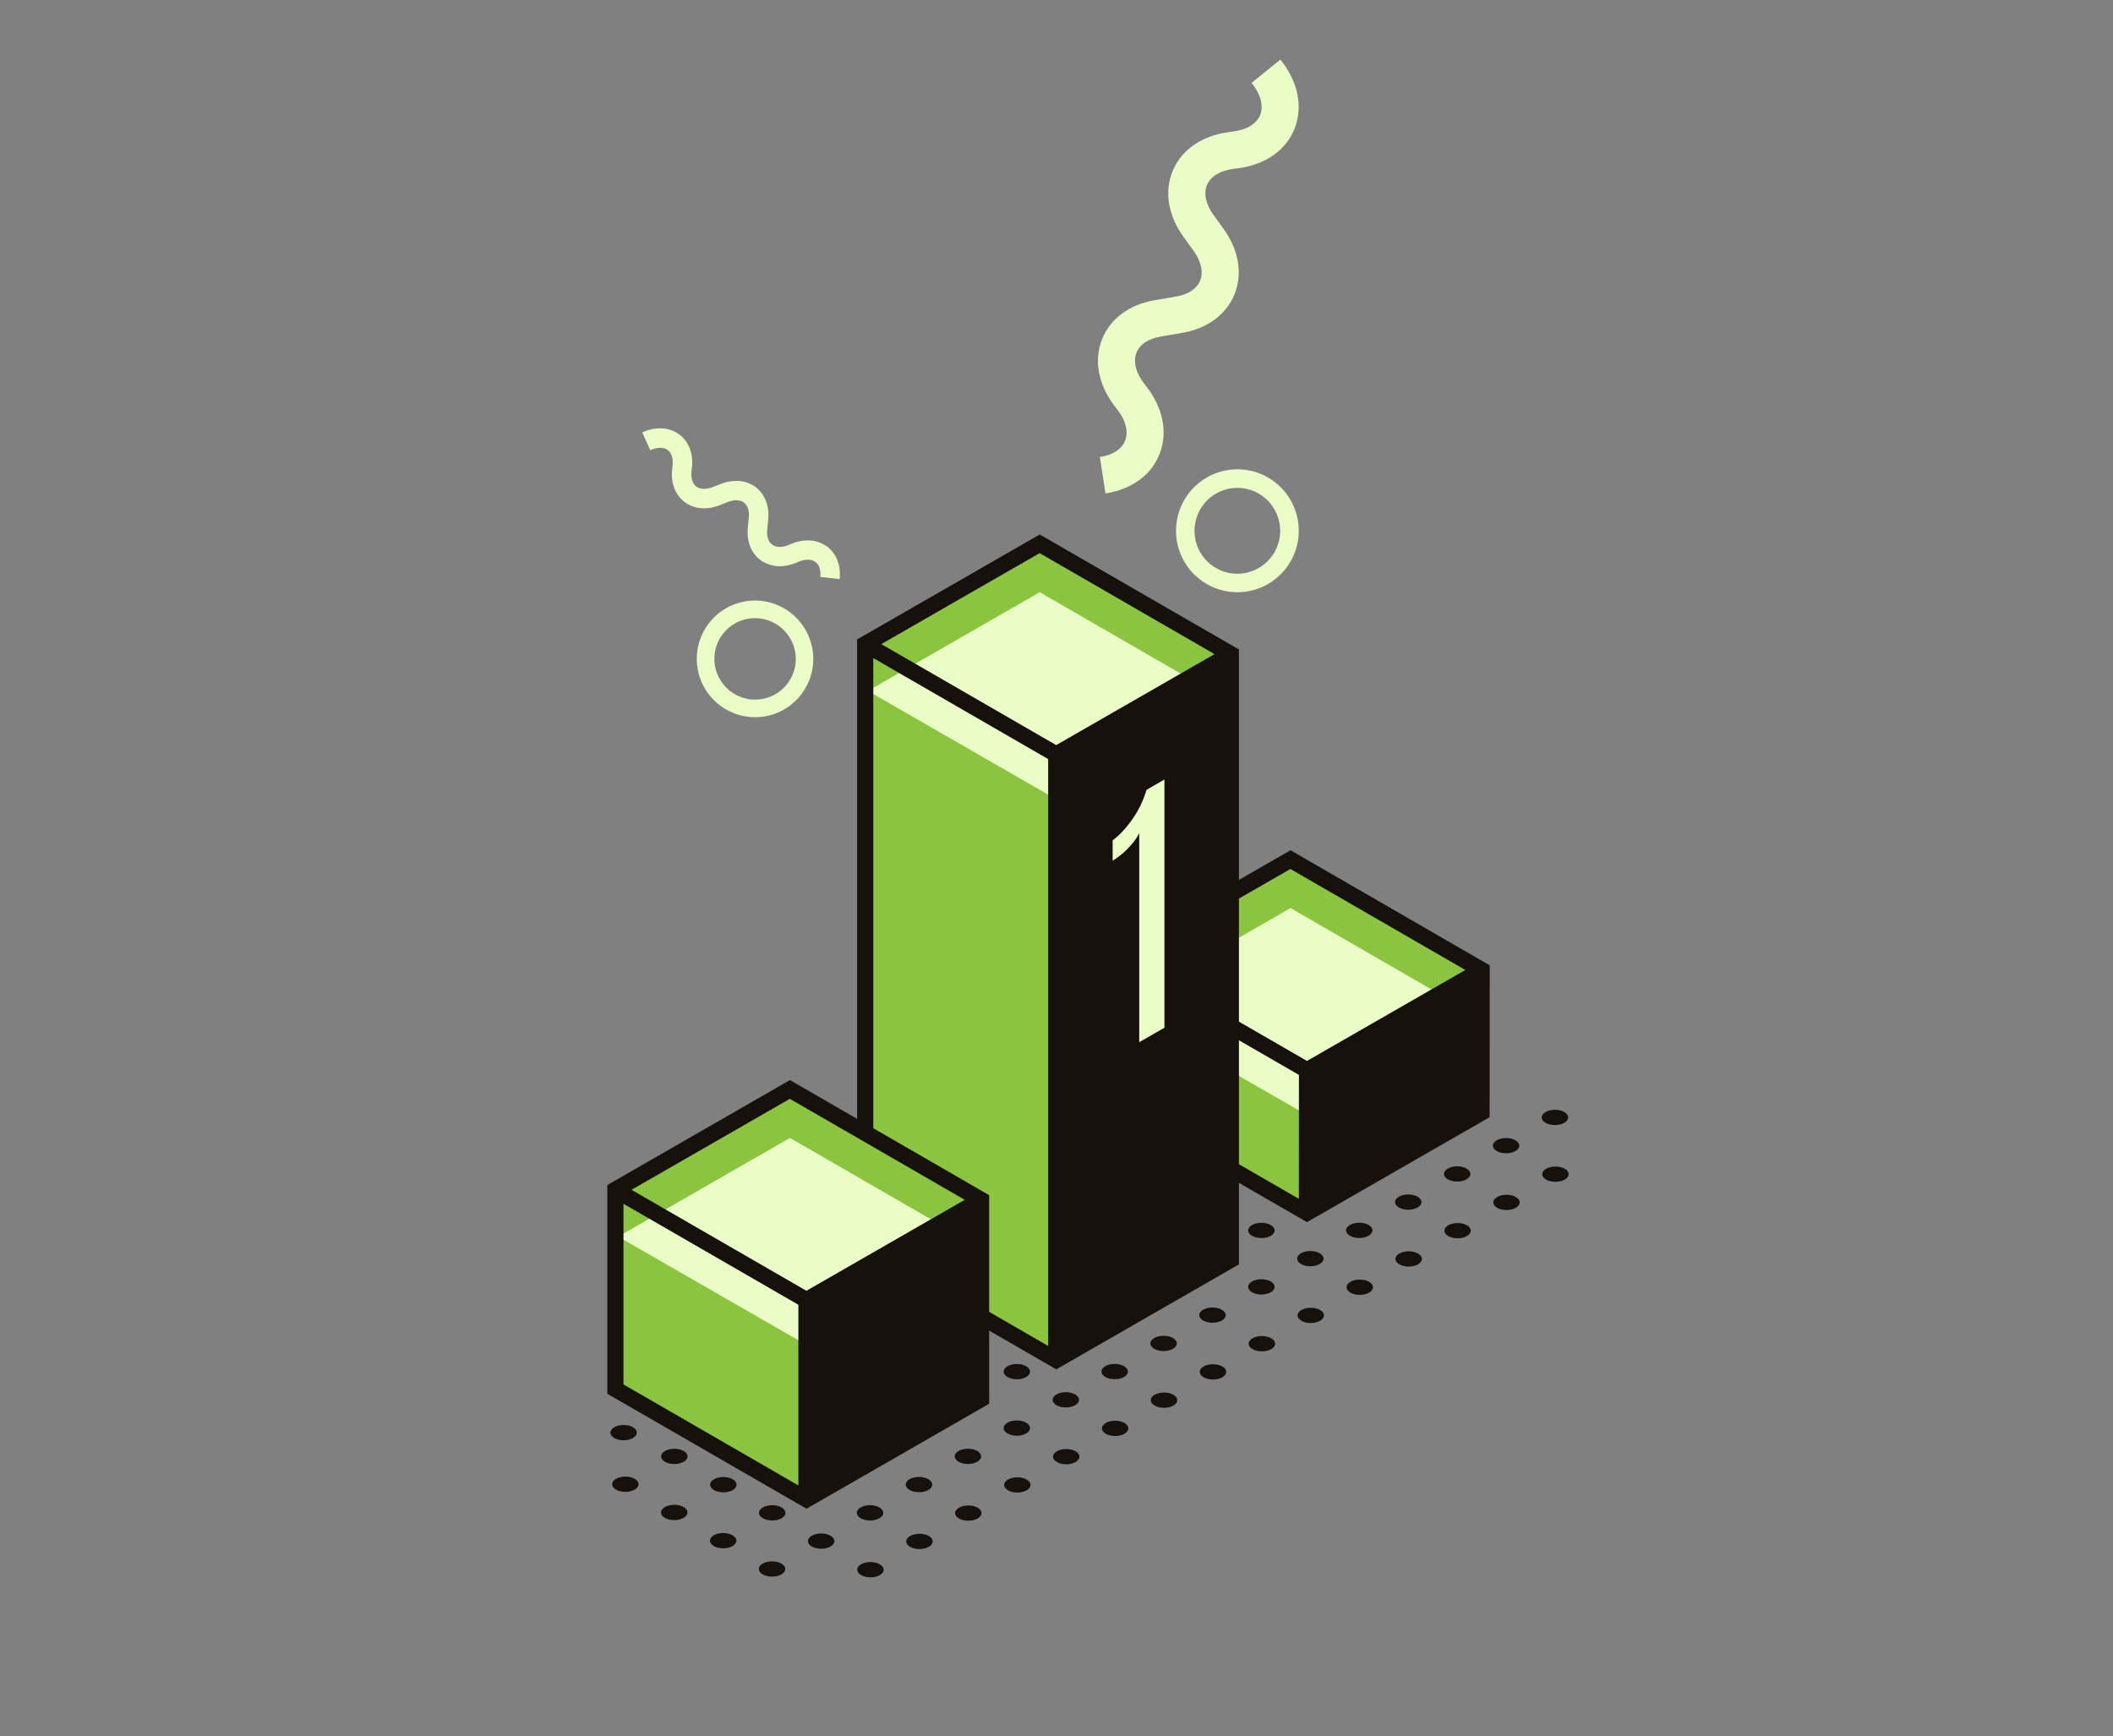 <?xml version="1.0" encoding="utf-8"?>
<!-- Generator: Adobe Illustrator 25.2.3, SVG Export Plug-In . SVG Version: 6.00 Build 0)  -->
<svg version="1.1" id="Livello_1" xmlns="http://www.w3.org/2000/svg" xmlns:xlink="http://www.w3.org/1999/xlink" x="0px" y="0px"
	 viewBox="0 0 213 175" style="enable-background:new 0 0 213 175;" xml:space="preserve">
<rect x="0" y="0" width="213" height="175" fill="#808080" stroke="none"/>
<style type="text/css">
	.st0{fill:#16110D;}
	.st1{fill:#8BC540;}
	.st2{fill:#EBFDC7;}
</style>
<g id="XMLID_220_">
	<g id="XMLID_484_">
		<path id="XMLID_554_" class="st0" d="M78.77,157.62c0.52,0.3,0.52,0.79,0,1.09c-0.52,0.3-1.37,0.3-1.89,0
			c-0.52-0.3-0.52-0.79,0-1.09C77.41,157.32,78.25,157.32,78.77,157.62z"/>
		<ellipse id="XMLID_553_" class="st0" cx="72.9" cy="155.31" rx="1.33" ry="0.77"/>
		<path id="XMLID_552_" class="st0" d="M68.91,151.92c0.52,0.3,0.52,0.79,0,1.09c-0.52,0.3-1.37,0.3-1.89,0
			c-0.52-0.3-0.52-0.79,0-1.09C67.55,151.62,68.39,151.62,68.91,151.92z"/>
		<ellipse id="XMLID_551_" class="st0" cx="63.04" cy="149.62" rx="1.33" ry="0.77"/>
		<ellipse id="XMLID_550_" class="st0" cx="62.86" cy="144.42" rx="1.33" ry="0.77"/>
		<path id="XMLID_549_" class="st0" d="M68.73,141.03c0.52,0.3,0.52,0.79,0,1.09c-0.52,0.3-1.37,0.3-1.89,0
			c-0.52-0.3-0.52-0.79,0-1.09C67.37,140.72,68.21,140.72,68.73,141.03z"/>
		<path id="XMLID_548_" class="st0" d="M86.8,157.69c0.52-0.3,1.36-0.3,1.89,0c0.52,0.3,0.52,0.79,0,1.09c-0.52,0.3-1.36,0.3-1.89,0
			C86.28,158.48,86.28,157.99,86.8,157.69z"/>
		<path id="XMLID_547_" class="st0" d="M93.63,154.84c0.52,0.3,0.52,0.79,0,1.09c-0.52,0.3-1.37,0.3-1.89,0
			c-0.52-0.3-0.52-0.79,0-1.09C92.26,154.54,93.11,154.54,93.63,154.84z"/>
		<ellipse id="XMLID_546_" class="st0" cx="97.61" cy="152.53" rx="1.33" ry="0.77"/>
		<ellipse id="XMLID_545_" class="st0" cx="102.55" cy="149.69" rx="1.33" ry="0.77"/>
		<ellipse id="XMLID_544_" class="st0" cx="107.48" cy="146.84" rx="1.33" ry="0.77"/>
		<ellipse id="XMLID_543_" class="st0" cx="112.41" cy="143.99" rx="1.33" ry="0.77"/>
		<path id="XMLID_542_" class="st0" d="M118.28,140.6c0.52,0.3,0.52,0.79,0,1.09c-0.52,0.3-1.37,0.3-1.89,0
			c-0.52-0.3-0.52-0.79,0-1.09C116.92,140.3,117.76,140.3,118.28,140.6z"/>
		<path id="XMLID_541_" class="st0" d="M123.22,137.75c0.52,0.3,0.52,0.79,0,1.09c-0.52,0.3-1.37,0.3-1.89,0
			c-0.52-0.3-0.52-0.79,0-1.09C121.85,137.45,122.69,137.45,123.22,137.75z"/>
		<path id="XMLID_540_" class="st0" d="M128.15,134.91c0.52,0.3,0.52,0.79,0,1.09c-0.52,0.3-1.37,0.3-1.89,0
			c-0.52-0.3-0.52-0.79,0-1.09C126.78,134.61,127.63,134.61,128.15,134.91z"/>
		<ellipse id="XMLID_539_" class="st0" cx="132.13" cy="132.6" rx="1.33" ry="0.77"/>
		<ellipse id="XMLID_538_" class="st0" cx="137.07" cy="129.76" rx="1.33" ry="0.77"/>
		<ellipse id="XMLID_537_" class="st0" cx="142" cy="126.91" rx="1.33" ry="0.77"/>
		<ellipse id="XMLID_536_" class="st0" cx="146.93" cy="124.06" rx="1.33" ry="0.77"/>
		<ellipse id="XMLID_535_" class="st0" cx="151.86" cy="121.21" rx="1.33" ry="0.77"/>
		<path id="XMLID_534_" class="st0" d="M157.74,117.82c0.52,0.3,0.52,0.79,0,1.09c-0.52,0.3-1.37,0.3-1.89,0
			c-0.52-0.3-0.52-0.79,0-1.09C156.37,117.52,157.21,117.52,157.74,117.82z"/>
		<path id="XMLID_533_" class="st0" d="M81.83,154.81c0.52-0.3,1.36-0.3,1.89,0c0.52,0.3,0.52,0.79,0,1.09
			c-0.52,0.3-1.36,0.3-1.89,0C81.31,155.6,81.31,155.11,81.83,154.81z"/>
		<path id="XMLID_532_" class="st0" d="M88.65,151.96c0.52,0.3,0.52,0.79,0,1.09c-0.52,0.3-1.37,0.3-1.89,0
			c-0.52-0.3-0.52-0.79,0-1.09C87.29,151.66,88.13,151.66,88.65,151.96z"/>
		<path id="XMLID_531_" class="st0" d="M93.58,149.11c0.52,0.3,0.52,0.79,0,1.09c-0.52,0.3-1.37,0.3-1.89,0
			c-0.52-0.3-0.52-0.79,0-1.09C92.22,148.81,93.06,148.81,93.58,149.11z"/>
		<ellipse id="XMLID_530_" class="st0" cx="97.57" cy="146.81" rx="1.33" ry="0.77"/>
		<ellipse id="XMLID_529_" class="st0" cx="102.5" cy="143.96" rx="1.33" ry="0.77"/>
		<ellipse id="XMLID_528_" class="st0" cx="107.44" cy="141.11" rx="1.33" ry="0.77"/>
		<path id="XMLID_527_" class="st0" d="M113.31,137.72c0.52,0.3,0.52,0.79,0,1.09c-0.52,0.3-1.37,0.3-1.89,0
			c-0.52-0.3-0.52-0.79,0-1.09C111.94,137.42,112.79,137.42,113.31,137.72z"/>
		<path id="XMLID_526_" class="st0" d="M118.24,134.88c0.52,0.3,0.52,0.79,0,1.09c-0.52,0.3-1.37,0.3-1.89,0
			c-0.52-0.3-0.52-0.79,0-1.09C116.88,134.58,117.72,134.58,118.24,134.88z"/>
		<path id="XMLID_525_" class="st0" d="M123.17,132.03c0.52,0.3,0.52,0.79,0,1.09c-0.52,0.3-1.37,0.3-1.89,0
			c-0.52-0.3-0.52-0.79,0-1.09C121.81,131.73,122.65,131.73,123.17,132.03z"/>
		<path id="XMLID_524_" class="st0" d="M128.1,129.18c0.52,0.3,0.52,0.79,0,1.09c-0.52,0.3-1.37,0.3-1.89,0
			c-0.52-0.3-0.52-0.79,0-1.09C126.74,128.88,127.58,128.88,128.1,129.18z"/>
		<ellipse id="XMLID_523_" class="st0" cx="132.09" cy="126.88" rx="1.33" ry="0.77"/>
		<ellipse id="XMLID_522_" class="st0" cx="137.02" cy="124.03" rx="1.33" ry="0.77"/>
		<ellipse id="XMLID_521_" class="st0" cx="141.96" cy="121.18" rx="1.33" ry="0.77"/>
		<ellipse id="XMLID_520_" class="st0" cx="146.89" cy="118.34" rx="1.33" ry="0.77"/>
		<ellipse id="XMLID_519_" class="st0" cx="151.82" cy="115.49" rx="1.33" ry="0.77"/>
		<path id="XMLID_518_" class="st0" d="M157.69,112.1c0.52,0.3,0.52,0.79,0,1.09c-0.52,0.3-1.37,0.3-1.89,0
			c-0.52-0.3-0.52-0.79,0-1.09C156.33,111.8,157.17,111.8,157.69,112.1z"/>
		<path id="XMLID_517_" class="st0" d="M76.9,151.96c0.52-0.3,1.36-0.3,1.89,0c0.52,0.3,0.52,0.79,0,1.09c-0.52,0.3-1.36,0.3-1.89,0
			C76.38,152.75,76.38,152.26,76.9,151.96z"/>
		<path id="XMLID_516_" class="st0" d="M83.72,149.11c0.52,0.3,0.52,0.79,0,1.09c-0.52,0.3-1.37,0.3-1.89,0
			c-0.52-0.3-0.52-0.79,0-1.09C82.36,148.81,83.2,148.81,83.72,149.11z"/>
		<path id="XMLID_515_" class="st0" d="M88.65,146.26c0.52,0.3,0.52,0.79,0,1.09c-0.52,0.3-1.37,0.3-1.89,0
			c-0.52-0.3-0.52-0.79,0-1.09C87.29,145.96,88.13,145.96,88.65,146.26z"/>
		<path id="XMLID_514_" class="st0" d="M93.58,143.42c0.52,0.3,0.52,0.79,0,1.09c-0.52,0.3-1.37,0.3-1.89,0
			c-0.52-0.3-0.52-0.79,0-1.09C92.22,143.12,93.06,143.12,93.58,143.42z"/>
		<path id="XMLID_513_" class="st0" d="M98.52,140.57c0.52,0.3,0.52,0.79,0,1.09c-0.52,0.3-1.37,0.3-1.89,0
			c-0.52-0.3-0.52-0.79,0-1.09C97.15,140.27,97.99,140.27,98.52,140.57z"/>
		<ellipse id="XMLID_512_" class="st0" cx="102.5" cy="138.27" rx="1.33" ry="0.77"/>
		<ellipse id="XMLID_511_" class="st0" cx="107.44" cy="135.42" rx="1.33" ry="0.77"/>
		<ellipse id="XMLID_510_" class="st0" cx="112.37" cy="132.57" rx="1.33" ry="0.77"/>
		<ellipse id="XMLID_509_" class="st0" cx="117.3" cy="129.73" rx="1.33" ry="0.77"/>
		<ellipse id="XMLID_508_" class="st0" cx="122.23" cy="126.88" rx="1.33" ry="0.77"/>
		<path id="XMLID_507_" class="st0" d="M128.1,123.49c0.52,0.3,0.52,0.79,0,1.09c-0.52,0.3-1.37,0.3-1.89,0
			c-0.52-0.3-0.52-0.79,0-1.09C126.74,123.19,127.58,123.19,128.1,123.49z"/>
		<path id="XMLID_506_" class="st0" d="M133.04,120.64c0.52,0.3,0.52,0.79,0,1.09c-0.52,0.3-1.37,0.3-1.89,0
			c-0.52-0.3-0.52-0.79,0-1.09C131.67,120.34,132.51,120.34,133.04,120.64z"/>
		<path id="XMLID_505_" class="st0" d="M137.97,117.79c0.52,0.3,0.52,0.79,0,1.09c-0.52,0.3-1.37,0.3-1.89,0
			c-0.52-0.3-0.52-0.79,0-1.09C136.6,117.49,137.45,117.49,137.97,117.79z"/>
		<path id="XMLID_504_" class="st0" d="M142.9,114.95c0.52,0.3,0.52,0.79,0,1.09c-0.52,0.3-1.37,0.3-1.89,0
			c-0.52-0.3-0.52-0.79,0-1.09C141.53,114.64,142.38,114.64,142.9,114.95z"/>
		<ellipse id="XMLID_503_" class="st0" cx="146.89" cy="112.64" rx="1.33" ry="0.77"/>
		<path id="XMLID_502_" class="st0" d="M71.97,149.12c0.52-0.3,1.36-0.3,1.89,0c0.52,0.3,0.52,0.79,0,1.09
			c-0.52,0.3-1.36,0.3-1.89,0C71.45,149.9,71.45,149.42,71.97,149.12z"/>
		<path id="XMLID_501_" class="st0" d="M78.79,146.26c0.52,0.3,0.52,0.79,0,1.09c-0.52,0.3-1.37,0.3-1.89,0
			c-0.52-0.3-0.52-0.79,0-1.09C77.42,145.96,78.27,145.96,78.79,146.26z"/>
		<ellipse id="XMLID_500_" class="st0" cx="82.78" cy="143.96" rx="1.33" ry="0.77"/>
		<path id="XMLID_499_" class="st0" d="M88.65,140.57c0.52,0.3,0.52,0.79,0,1.09c-0.52,0.3-1.37,0.3-1.89,0
			c-0.52-0.3-0.52-0.79,0-1.09C87.29,140.27,88.13,140.27,88.65,140.57z"/>
		<ellipse id="XMLID_498_" class="st0" cx="92.64" cy="138.27" rx="1.33" ry="0.77"/>
		<path id="XMLID_497_" class="st0" d="M98.52,134.88c0.52,0.3,0.52,0.79,0,1.09c-0.52,0.3-1.37,0.3-1.89,0
			c-0.52-0.3-0.52-0.79,0-1.09C97.15,134.58,97.99,134.58,98.52,134.88z"/>
		<path id="XMLID_496_" class="st0" d="M103.45,132.03c0.52,0.3,0.52,0.79,0,1.09c-0.52,0.3-1.37,0.3-1.89,0
			c-0.52-0.3-0.52-0.79,0-1.09C102.08,131.73,102.93,131.73,103.45,132.03z"/>
		<path id="XMLID_495_" class="st0" d="M108.38,129.18c0.52,0.3,0.52,0.79,0,1.09c-0.52,0.3-1.37,0.3-1.89,0
			c-0.52-0.3-0.52-0.79,0-1.09C107.01,128.88,107.86,128.88,108.38,129.18z"/>
		<path id="XMLID_494_" class="st0" d="M113.31,126.33c0.52,0.3,0.52,0.79,0,1.09c-0.52,0.3-1.37,0.3-1.89,0L113.31,126.33z"/>
		<path id="XMLID_493_" class="st0" d="M116.35,123.49c0.52-0.3,1.37-0.3,1.89,0c0.52,0.3,0.52,0.79,0,1.09
			c-0.52,0.3-1.37,0.3-1.89,0C115.83,124.28,115.83,123.79,116.35,123.49L116.35,123.49z"/>
		<path id="XMLID_492_" class="st0" d="M123.17,120.64c0.52,0.3,0.52,0.79,0,1.09c-0.52,0.3-1.37,0.3-1.89,0
			c-0.52-0.3-0.52-0.79,0-1.09S122.65,120.34,123.17,120.64z"/>
		<ellipse id="XMLID_491_" class="st0" cx="127.16" cy="118.34" rx="1.33" ry="0.77"/>
		<ellipse id="XMLID_490_" class="st0" cx="132.09" cy="115.49" rx="1.33" ry="0.77"/>
		<ellipse id="XMLID_489_" class="st0" cx="137.02" cy="112.64" rx="1.33" ry="0.77"/>
		<ellipse id="XMLID_488_" class="st0" cx="141.96" cy="109.8" rx="1.33" ry="0.77"/>
		<path id="XMLID_487_" class="st0" d="M67.03,146.27c0.52-0.3,1.36-0.3,1.89,0c0.52,0.3,0.52,0.79,0,1.09
			c-0.52,0.3-1.36,0.3-1.89,0C66.52,147.06,66.51,146.57,67.03,146.27z"/>
		<path id="XMLID_486_" class="st0" d="M73.86,143.42c0.52,0.3,0.52,0.79,0,1.09c-0.52,0.3-1.37,0.3-1.89,0
			c-0.52-0.3-0.52-0.79,0-1.09C72.49,143.12,73.34,143.12,73.86,143.42z"/>
		<path id="XMLID_485_" class="st0" d="M128.1,112.1c0.52,0.3,0.52,0.79,0,1.09c-0.52,0.3-1.37,0.3-1.89,0L128.1,112.1z"/>
	</g>
	<g id="XMLID_221_">
		<g id="XMLID_239_">
			<g id="XMLID_473_">
				<path id="XMLID_482_" class="st1" d="M112.48,111.14l0.01-14.37l19.26,11.12l-0.01,14.37L112.48,111.14z"/>
				<polygon id="XMLID_481_" class="st1" points="112.49,96.77 130.09,86.65 149.35,97.78 131.76,107.89 				"/>
				<polygon id="XMLID_479_" class="st2" points="112.77,101.49 130.09,91.54 149.35,102.66 131.59,112.31 				"/>
				<path id="XMLID_474_" class="st0" d="M130.09,85.71L111.68,96.3l-0.01,15.31l20.08,11.59l18.41-10.58l0.01-15.31L130.09,85.71z
					 M130.93,120.85l-17.63-10.18l0.01-12.49l17.63,10.18L130.93,120.85z M114.12,96.77l15.96-9.17l17.63,10.18l-15.96,9.17
					L114.12,96.77z"/>
			</g>
			<g id="XMLID_463_">
				<path id="XMLID_471_" class="st1" d="M87.21,125.97V64.93l19.26,11.12v61.05L87.21,125.97z"/>
				<polygon id="XMLID_469_" class="st1" points="87.21,64.93 104.81,54.82 124.07,65.94 106.47,76.05 				"/>
				<polygon id="XMLID_468_" class="st2" points="87.49,69.65 104.81,59.7 124.07,70.82 106.31,80.48 				"/>
				<path id="XMLID_464_" class="st0" d="M104.81,53.88L86.4,64.46v61.99l20.08,11.59l18.41-10.58V65.47L104.81,53.88z
					 M105.66,135.68L88.03,125.5V66.34l17.63,10.18V135.68z M88.84,64.93l15.96-9.17l17.63,10.18l-15.96,9.17L88.84,64.93z"/>
			</g>
			<g id="XMLID_240_">
				<path id="XMLID_460_" class="st1" d="M62.03,140.03v-20.09l19.26,11.12v20.09L62.03,140.03z"/>
				<polygon id="XMLID_459_" class="st1" points="62.03,119.93 79.63,109.82 98.89,120.94 81.29,131.06 				"/>
				<polygon id="XMLID_458_" class="st2" points="62.31,124.66 79.63,114.71 98.89,125.83 81.13,135.48 				"/>
				<path id="XMLID_260_" class="st0" d="M79.63,108.88l-18.41,10.58v21.04l20.08,11.59l18.41-10.58v-21.03L79.63,108.88z
					 M80.48,149.74l-17.63-10.18v-18.21l17.63,10.18V149.74z M63.66,119.94l15.96-9.17l17.63,10.18l-15.96,9.17L63.66,119.94z"/>
			</g>
		</g>
		<g id="XMLID_237_">
			<path id="XMLID_238_" class="st2" d="M111.44,49.74c2.65-0.41,4.64-1.87,5.46-4c0.85-2.2,0.32-4.73-1.46-6.93
				c-0.91-1.13-1.24-2.3-0.89-3.23c0.32-0.85,1.2-1.44,2.48-1.66l2.12-0.36c2.53-0.43,4.46-1.84,5.29-3.88
				c0.84-2.07,0.44-4.48-1.11-6.62l-1-1.38c-0.78-1.08-1.02-2.19-0.66-3.04c0.36-0.84,1.3-1.43,2.6-1.61l0.67-0.09
				c2.69-0.38,4.71-1.83,5.56-3.98c0.87-2.2,0.35-4.74-1.43-6.95l-2.9,2.34c0.91,1.14,1.23,2.32,0.86,3.24
				c-0.34,0.86-1.29,1.47-2.62,1.65l-0.67,0.1c-2.62,0.37-4.63,1.77-5.51,3.85c-0.89,2.09-0.49,4.53,1.08,6.7l1,1.38
				c0.77,1.07,1.02,2.17,0.67,3.02c-0.34,0.83-1.21,1.4-2.46,1.61l-2.11,0.36c-2.6,0.44-4.55,1.91-5.35,4.02
				c-0.83,2.19-0.29,4.71,1.48,6.89c0.92,1.13,1.24,2.31,0.88,3.24c-0.33,0.87-1.24,1.46-2.55,1.66L111.44,49.74z"/>
		</g>
		<g id="XMLID_235_">
			<path id="XMLID_236_" class="st2" d="M84.64,58.38c0.14-1.4-0.33-2.61-1.31-3.31c-1.01-0.72-2.36-0.79-3.72-0.18
				c-0.7,0.32-1.34,0.32-1.76,0.02c-0.39-0.28-0.57-0.8-0.51-1.48l0.1-1.12c0.12-1.34-0.35-2.51-1.27-3.21
				c-0.94-0.7-2.22-0.82-3.52-0.31l-0.83,0.32c-0.65,0.25-1.25,0.23-1.64-0.07c-0.38-0.29-0.55-0.85-0.47-1.53l0.04-0.36
				c0.16-1.42-0.31-2.64-1.29-3.36c-1.01-0.74-2.36-0.81-3.72-0.2l0.81,1.79c0.7-0.31,1.34-0.32,1.76-0.01
				c0.39,0.29,0.57,0.85,0.49,1.55l-0.04,0.36c-0.16,1.38,0.29,2.59,1.23,3.31c0.94,0.73,2.24,0.85,3.55,0.34l0.83-0.33
				c0.65-0.25,1.24-0.23,1.62,0.06c0.38,0.28,0.55,0.8,0.49,1.47l-0.1,1.12c-0.12,1.38,0.37,2.57,1.34,3.25
				c1.01,0.71,2.36,0.77,3.7,0.16c0.7-0.32,1.34-0.32,1.76-0.02c0.4,0.28,0.58,0.82,0.51,1.52L84.64,58.38z"/>
		</g>
		<g id="XMLID_231_">
			<path id="XMLID_232_" class="st2" d="M124.75,59.7c3.41-0.01,6.18-2.79,6.17-6.21c-0.01-3.42-2.79-6.19-6.2-6.18
				c-3.41,0.01-6.18,2.79-6.17,6.21C118.55,56.94,121.34,59.71,124.75,59.7z M124.72,49.18c2.38-0.01,4.32,1.93,4.33,4.32
				c0.01,2.39-1.93,4.33-4.31,4.34c-2.38,0.01-4.33-1.93-4.33-4.32C120.41,51.13,122.34,49.18,124.72,49.18z"/>
		</g>
		<g id="XMLID_227_">
			<path id="XMLID_228_" class="st2" d="M77.19,72.2c3.18-0.59,5.29-3.67,4.69-6.86s-3.67-5.3-6.85-4.7
				c-3.18,0.59-5.29,3.67-4.69,6.86C70.93,70.68,74,72.79,77.19,72.2z M75.36,62.38c2.22-0.41,4.37,1.06,4.79,3.29
				c0.42,2.23-1.06,4.38-3.28,4.79c-2.22,0.41-4.37-1.06-4.79-3.29C71.66,64.94,73.13,62.8,75.36,62.38z"/>
		</g>
		<g id="XMLID_222_">
			<g id="XMLID_223_">
				<path id="XMLID_224_" class="st2" d="M115.58,79.62l1.8-1.04v25.02l-2.54,1.46V83.99c-0.28,0.55-0.67,1.08-1.18,1.58
					c-0.51,0.51-1.01,0.9-1.5,1.19v-2.05c0.7-0.52,1.36-1.23,1.99-2.13C114.78,81.69,115.25,80.7,115.58,79.62z"/>
			</g>
		</g>
	</g>
</g>
</svg>
